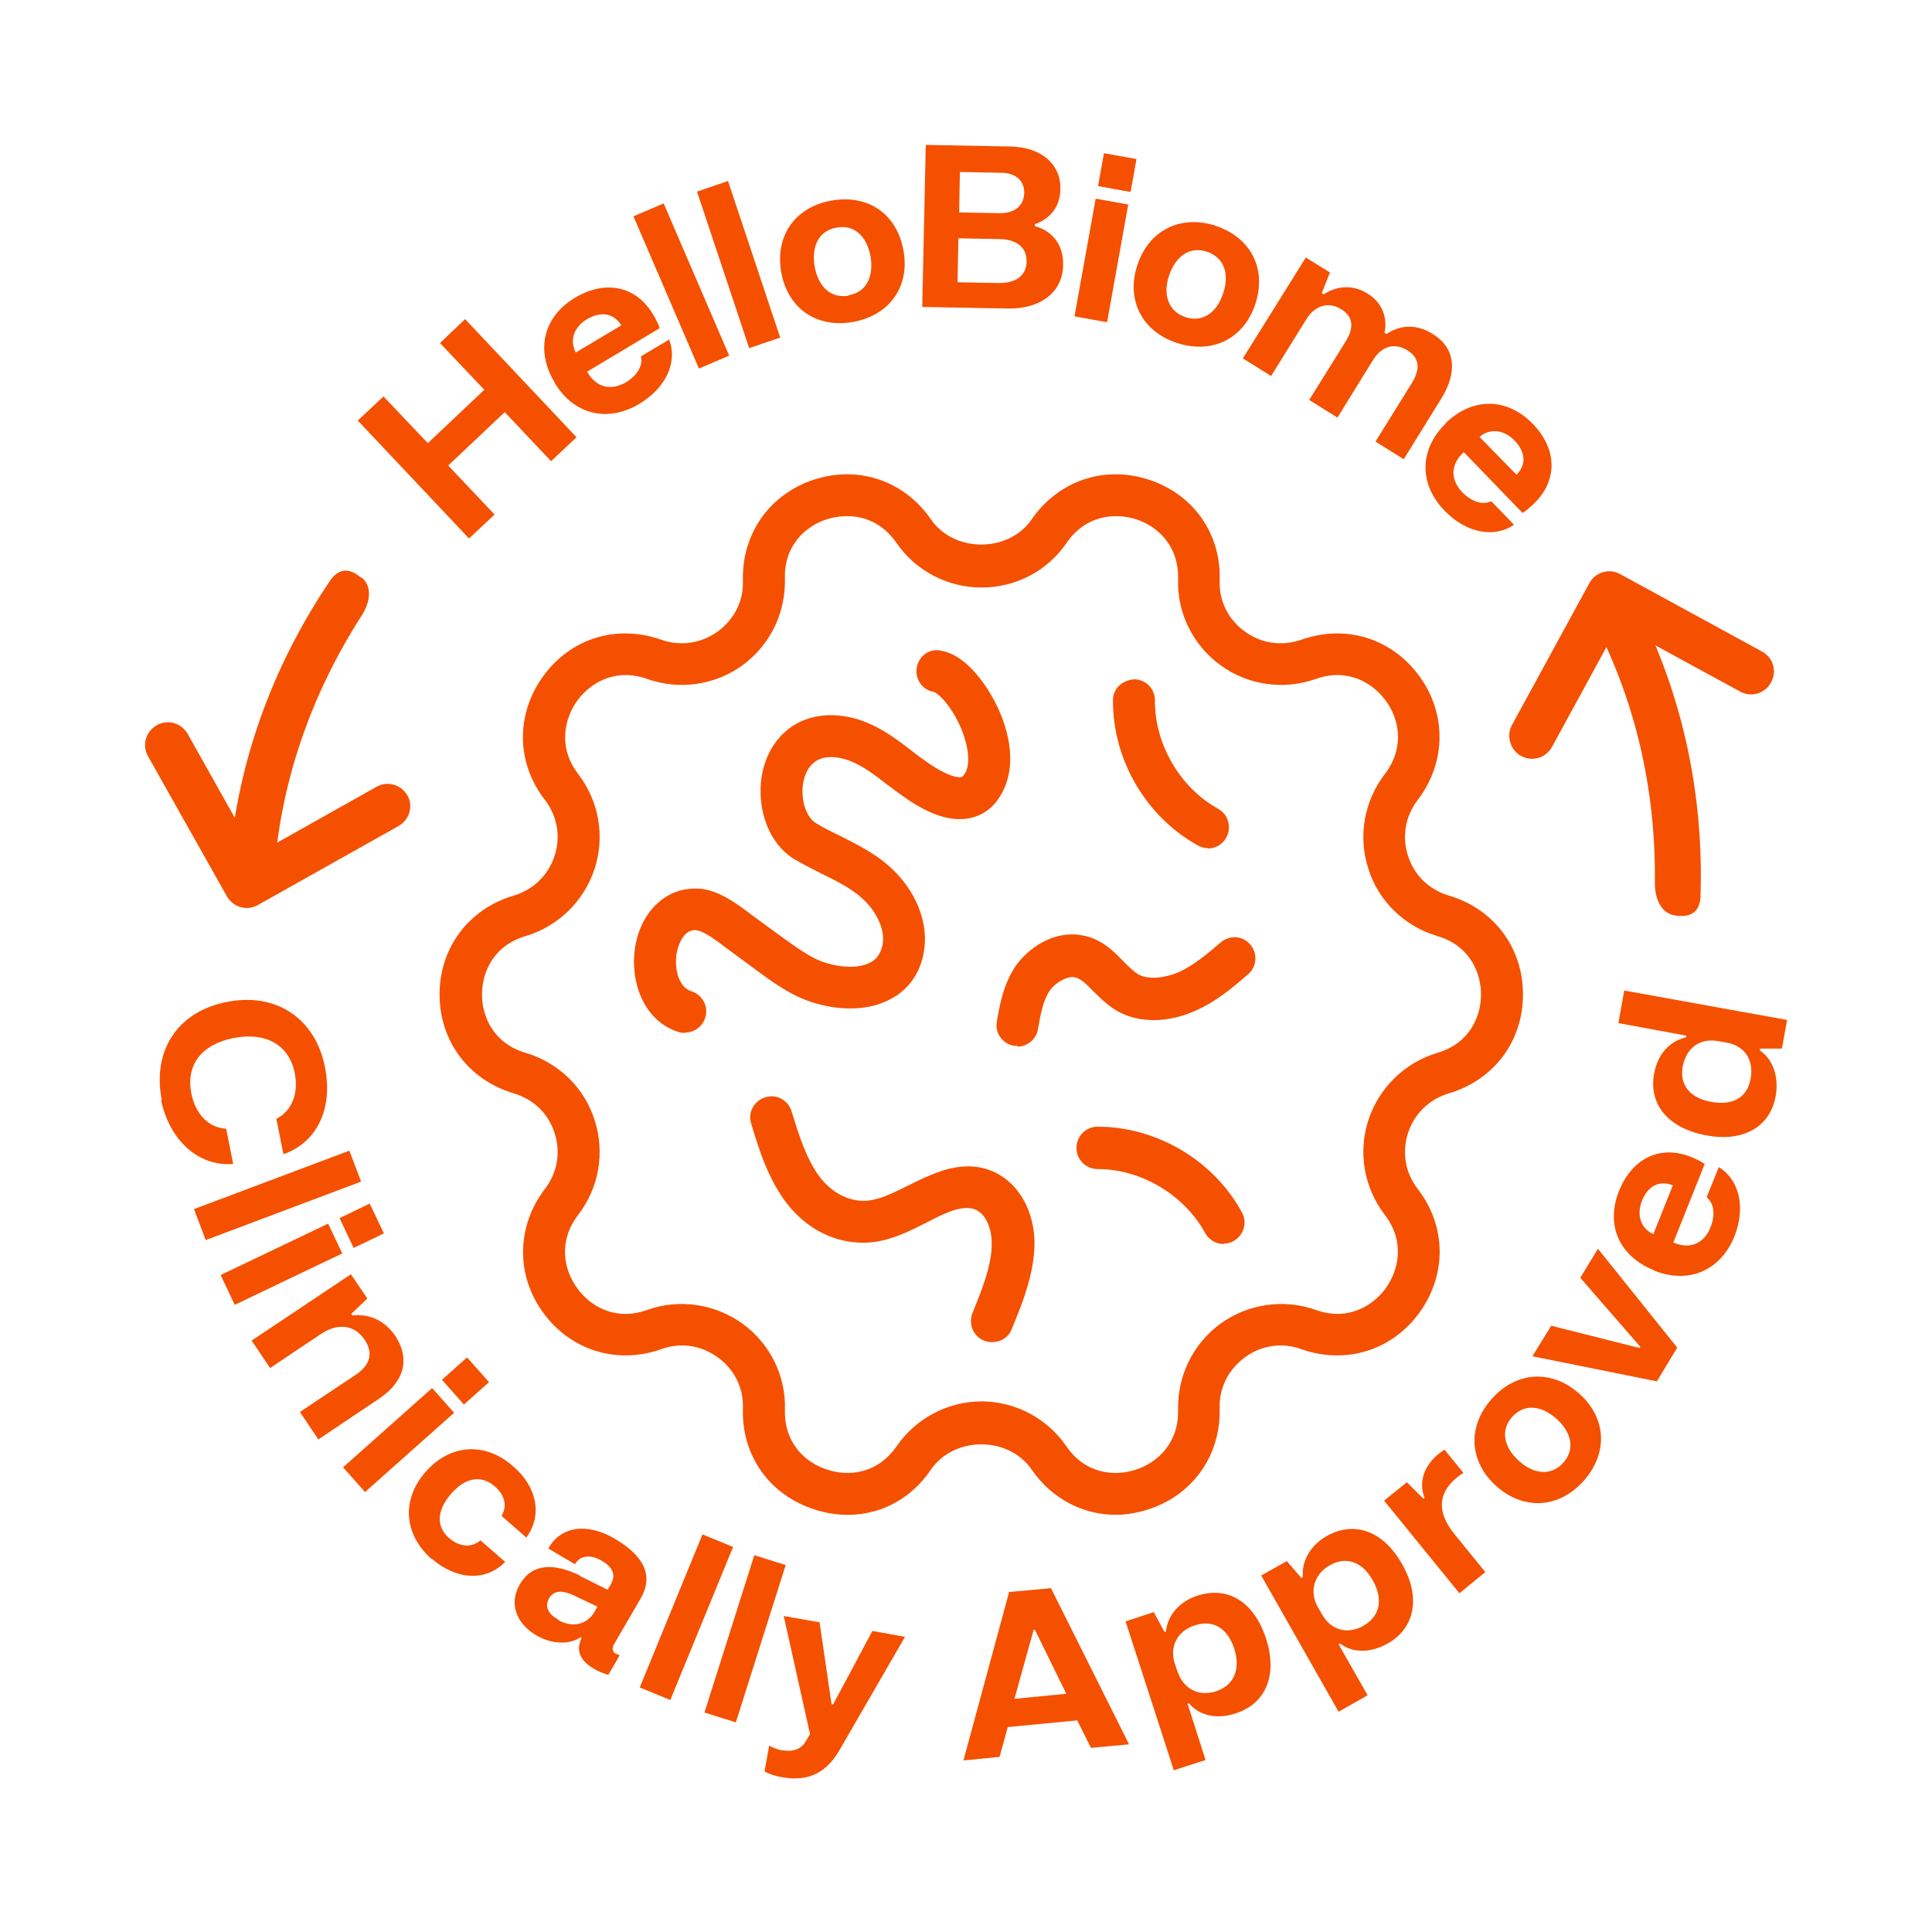 <svg xmlns="http://www.w3.org/2000/svg" fill="none" viewBox="0 0 40 40" height="40" width="40">
<path fill="#F55000" d="M23.099 31.362C22.417 31.362 21.775 31.029 21.361 30.428C20.881 29.729 19.752 29.729 19.273 30.428C18.729 31.232 17.786 31.557 16.852 31.248C15.926 30.948 15.349 30.127 15.381 29.16C15.398 28.738 15.203 28.348 14.861 28.104C14.52 27.852 14.09 27.787 13.691 27.933C12.773 28.258 11.815 27.958 11.246 27.178C10.677 26.398 10.694 25.391 11.279 24.619C11.539 24.286 11.612 23.855 11.482 23.457C11.352 23.051 11.043 22.758 10.637 22.637C9.702 22.36 9.101 21.556 9.101 20.589C9.101 19.622 9.702 18.818 10.637 18.542C11.043 18.42 11.352 18.119 11.482 17.721C11.612 17.315 11.539 16.893 11.279 16.559C10.685 15.788 10.677 14.788 11.246 14C11.815 13.212 12.773 12.92 13.691 13.245C14.082 13.383 14.512 13.326 14.861 13.074C15.203 12.822 15.398 12.441 15.381 12.018C15.357 11.051 15.934 10.231 16.852 9.93C17.778 9.63 18.72 9.954 19.273 10.751C19.752 11.449 20.881 11.449 21.361 10.751C21.913 9.954 22.856 9.63 23.782 9.93C24.708 10.231 25.285 11.051 25.252 12.018C25.236 12.441 25.431 12.831 25.772 13.074C26.113 13.326 26.544 13.383 26.942 13.245C27.86 12.92 28.811 13.212 29.387 14C29.956 14.78 29.94 15.788 29.355 16.559C29.095 16.893 29.022 17.323 29.152 17.721C29.282 18.128 29.591 18.42 29.997 18.542C30.931 18.818 31.532 19.622 31.532 20.589C31.532 21.556 30.931 22.36 29.997 22.637C29.591 22.758 29.282 23.059 29.152 23.457C29.022 23.863 29.095 24.286 29.355 24.619C29.948 25.391 29.956 26.39 29.387 27.178C28.819 27.958 27.868 28.258 26.942 27.933C26.544 27.787 26.113 27.852 25.772 28.104C25.431 28.356 25.236 28.738 25.252 29.16C25.277 30.127 24.7 30.948 23.782 31.248C23.554 31.321 23.327 31.362 23.099 31.362ZM20.313 29.014C21.02 29.014 21.678 29.363 22.076 29.94C22.466 30.517 23.075 30.574 23.514 30.428C23.952 30.29 24.407 29.883 24.391 29.193C24.375 28.486 24.7 27.82 25.269 27.405C25.845 26.991 26.585 26.885 27.243 27.121C27.901 27.357 28.421 27.04 28.689 26.674C28.957 26.3 29.095 25.707 28.673 25.155C28.242 24.594 28.112 23.863 28.331 23.189C28.551 22.523 29.079 22.003 29.753 21.8C30.427 21.605 30.663 21.044 30.663 20.589C30.663 20.134 30.427 19.574 29.753 19.379C29.079 19.175 28.543 18.664 28.331 17.989C28.112 17.315 28.242 16.584 28.673 16.023C29.095 15.471 28.965 14.878 28.689 14.504C28.421 14.139 27.901 13.822 27.243 14.057C26.577 14.293 25.837 14.187 25.269 13.773C24.7 13.359 24.367 12.692 24.391 11.986C24.407 11.287 23.952 10.889 23.522 10.751C23.083 10.613 22.482 10.661 22.084 11.238C21.686 11.823 21.028 12.164 20.321 12.164C19.614 12.164 18.956 11.815 18.558 11.238C18.16 10.661 17.559 10.613 17.12 10.751C16.681 10.889 16.226 11.295 16.251 11.986C16.267 12.692 15.942 13.359 15.373 13.773C14.805 14.187 14.065 14.293 13.399 14.057C12.741 13.822 12.221 14.139 11.953 14.504C11.685 14.878 11.547 15.471 11.969 16.023C12.4 16.584 12.53 17.315 12.31 17.989C12.091 18.656 11.563 19.175 10.889 19.379C10.214 19.574 9.979 20.134 9.979 20.589C9.979 21.044 10.214 21.605 10.889 21.8C11.563 22.003 12.099 22.515 12.31 23.189C12.53 23.863 12.4 24.594 11.969 25.155C11.547 25.707 11.677 26.3 11.953 26.674C12.221 27.048 12.749 27.357 13.399 27.121C14.057 26.885 14.796 26.991 15.373 27.405C15.942 27.82 16.275 28.486 16.251 29.193C16.234 29.891 16.689 30.29 17.128 30.428C17.567 30.574 18.168 30.517 18.566 29.94C18.964 29.363 19.622 29.014 20.329 29.014H20.313Z"></path>
<path fill="#F55000" d="M14.187 21.385C14.146 21.385 14.106 21.385 14.057 21.369C13.318 21.142 13.041 20.313 13.147 19.622C13.261 18.891 13.765 18.396 14.39 18.396H14.415C14.845 18.396 15.259 18.712 15.56 18.94L16.015 19.273C16.275 19.46 16.527 19.655 16.803 19.809C17.136 19.996 17.68 20.094 17.997 19.939C18.152 19.866 18.233 19.744 18.274 19.557C18.322 19.289 18.192 18.956 17.941 18.688C17.689 18.42 17.355 18.258 17.006 18.087C16.828 17.997 16.641 17.9 16.454 17.794C16.031 17.543 15.763 17.023 15.747 16.43C15.731 15.845 15.974 15.325 16.397 15.04C16.844 14.74 17.461 14.732 18.038 15C18.355 15.146 18.623 15.349 18.875 15.544C18.964 15.617 19.062 15.69 19.159 15.755C19.671 16.121 19.874 16.096 19.907 16.088C19.939 16.08 19.971 16.023 19.996 15.983C20.093 15.771 20.045 15.406 19.874 15.024C19.671 14.577 19.411 14.342 19.33 14.325C19.094 14.285 18.94 14.057 18.98 13.822C19.021 13.586 19.24 13.415 19.484 13.472C20.053 13.57 20.467 14.285 20.581 14.496C20.752 14.813 21.109 15.633 20.784 16.34C20.605 16.73 20.329 16.876 20.134 16.925C19.598 17.071 19.037 16.73 18.663 16.462C18.558 16.389 18.46 16.308 18.355 16.235C18.127 16.056 17.908 15.893 17.68 15.788C17.453 15.682 17.112 15.609 16.884 15.763C16.714 15.877 16.608 16.121 16.616 16.405C16.616 16.689 16.738 16.958 16.901 17.047C17.063 17.145 17.226 17.226 17.396 17.307C17.794 17.51 18.217 17.713 18.566 18.087C19.013 18.558 19.224 19.167 19.127 19.712C19.045 20.183 18.777 20.532 18.371 20.719C17.737 21.02 16.909 20.857 16.381 20.565C16.064 20.394 15.779 20.175 15.495 19.964L15.04 19.631C14.878 19.509 14.577 19.265 14.39 19.257C14.098 19.257 14.017 19.695 14.008 19.744C13.96 20.061 14.049 20.443 14.317 20.524C14.544 20.597 14.675 20.841 14.601 21.069C14.544 21.255 14.374 21.377 14.187 21.377V21.385Z"></path>
<path fill="#F55000" d="M25.009 17.559C24.936 17.559 24.862 17.543 24.797 17.502C23.725 16.909 23.034 15.723 23.043 14.496C23.043 14.252 23.238 14.082 23.481 14.065C23.725 14.065 23.912 14.26 23.912 14.504C23.904 15.406 24.432 16.308 25.22 16.746C25.431 16.86 25.504 17.128 25.39 17.339C25.309 17.486 25.163 17.567 25.009 17.567V17.559Z"></path>
<path fill="#F55000" d="M25.334 25.756C25.179 25.756 25.033 25.675 24.952 25.529C24.521 24.741 23.628 24.204 22.726 24.204C22.482 24.204 22.287 24.009 22.287 23.766C22.287 23.522 22.482 23.327 22.726 23.327C23.952 23.327 25.13 24.026 25.715 25.106C25.829 25.317 25.748 25.577 25.545 25.691C25.48 25.732 25.407 25.748 25.334 25.748V25.756Z"></path>
<path fill="#F55000" d="M21.068 21.653C21.068 21.653 21.02 21.653 20.995 21.653C20.76 21.613 20.597 21.393 20.638 21.158C20.695 20.817 20.768 20.394 21.02 20.012C21.288 19.622 21.816 19.265 22.384 19.362C22.799 19.427 23.059 19.695 23.262 19.907C23.376 20.02 23.481 20.126 23.587 20.183C23.782 20.28 24.09 20.256 24.391 20.134C24.716 19.988 25 19.744 25.277 19.509C25.463 19.354 25.732 19.37 25.886 19.557C26.04 19.736 26.024 20.012 25.845 20.167C25.537 20.435 25.187 20.735 24.741 20.93C24.196 21.174 23.619 21.182 23.189 20.963C22.961 20.849 22.791 20.67 22.636 20.524C22.474 20.354 22.36 20.248 22.238 20.232C22.108 20.207 21.864 20.329 21.735 20.508C21.588 20.727 21.54 21.02 21.491 21.304C21.458 21.515 21.271 21.67 21.06 21.67L21.068 21.653Z"></path>
<path fill="#F55000" d="M20.532 27.787C20.475 27.787 20.418 27.779 20.37 27.755C20.15 27.665 20.045 27.413 20.134 27.186C20.321 26.723 20.54 26.195 20.532 25.732C20.532 25.407 20.386 25.058 20.102 25.017C19.833 24.976 19.517 25.139 19.175 25.317C18.867 25.472 18.542 25.634 18.192 25.699C17.485 25.829 16.779 25.537 16.299 24.927C15.909 24.424 15.714 23.806 15.552 23.262C15.479 23.035 15.609 22.791 15.844 22.718C16.08 22.645 16.316 22.775 16.389 23.01C16.543 23.506 16.698 24.018 16.99 24.391C17.266 24.741 17.672 24.919 18.046 24.846C18.282 24.806 18.534 24.676 18.802 24.546C19.232 24.334 19.72 24.083 20.248 24.164C20.93 24.269 21.41 24.911 21.418 25.732C21.418 26.374 21.158 27.007 20.946 27.519C20.881 27.69 20.719 27.787 20.548 27.787H20.532Z"></path>
<path fill="#F55000" d="M7.411 8.703L7.94 8.208L8.858 9.175L10.027 8.07L9.109 7.103L9.629 6.607L11.937 9.053L11.409 9.548L10.45 8.533L9.28 9.638L10.239 10.653L9.711 11.149L7.403 8.703H7.411Z"></path>
<path fill="#F55000" d="M11.482 7.915C11.075 7.241 11.262 6.542 11.912 6.16C12.546 5.787 13.171 5.925 13.521 6.51C13.578 6.607 13.635 6.721 13.659 6.794L12.156 7.696C12.343 8.029 12.652 8.094 12.96 7.915C13.204 7.769 13.318 7.55 13.269 7.379L13.854 7.03C14.033 7.501 13.789 8.029 13.236 8.362C12.579 8.752 11.88 8.59 11.482 7.923V7.915ZM12.863 6.737C12.709 6.485 12.448 6.437 12.156 6.607C11.88 6.77 11.79 7.046 11.92 7.298L12.863 6.737Z"></path>
<path fill="#F55000" d="M13.115 4.479L13.74 4.211L15.097 7.363L14.471 7.631L13.115 4.479Z"></path>
<path fill="#F55000" d="M14.431 3.967L15.073 3.748L16.153 6.989L15.511 7.208L14.431 3.967Z"></path>
<path fill="#F55000" d="M17.209 4.154C17.973 4.016 18.566 4.43 18.704 5.177C18.842 5.917 18.436 6.518 17.672 6.664C16.917 6.802 16.316 6.396 16.177 5.649C16.039 4.901 16.446 4.292 17.209 4.154ZM17.575 6.112C17.941 6.047 18.095 5.722 18.022 5.299C17.941 4.877 17.672 4.641 17.315 4.714C16.949 4.779 16.795 5.104 16.868 5.527C16.949 5.957 17.217 6.185 17.575 6.12V6.112Z"></path>
<path fill="#F55000" d="M19.167 3L20.922 3.033C21.564 3.049 21.962 3.398 21.954 3.91C21.954 4.259 21.759 4.527 21.426 4.641V4.682C21.832 4.796 22.019 5.112 22.011 5.486C22.003 6.047 21.548 6.404 20.849 6.388L19.094 6.355L19.167 2.984V3ZM20.686 5.86C20.995 5.86 21.247 5.738 21.255 5.413C21.255 5.072 20.987 4.958 20.703 4.95L19.842 4.934L19.825 5.844L20.686 5.86ZM20.695 4.414C21.003 4.414 21.198 4.268 21.206 3.991C21.206 3.731 21.02 3.577 20.719 3.577L19.874 3.561L19.858 4.398L20.703 4.414H20.695Z"></path>
<path fill="#F55000" d="M22.685 4.113L23.359 4.235L22.921 6.672L22.246 6.55L22.685 4.113ZM22.856 3.171L23.53 3.293L23.408 3.975L22.734 3.853L22.856 3.171Z"></path>
<path fill="#F55000" d="M25.163 4.674C25.902 4.917 26.227 5.567 25.992 6.29C25.756 7.005 25.114 7.338 24.375 7.103C23.644 6.867 23.311 6.209 23.546 5.494C23.782 4.771 24.432 4.438 25.171 4.674H25.163ZM24.546 6.567C24.895 6.68 25.195 6.477 25.325 6.071C25.463 5.657 25.334 5.324 24.984 5.21C24.635 5.096 24.342 5.299 24.204 5.706C24.066 6.12 24.204 6.453 24.546 6.567Z"></path>
<path fill="#F55000" d="M27.023 5.324L27.535 5.641L27.365 6.071L27.405 6.095C27.714 5.892 28.047 5.909 28.315 6.079C28.616 6.266 28.73 6.567 28.665 6.892L28.705 6.916C29.03 6.697 29.371 6.729 29.664 6.916C30.151 7.217 30.168 7.72 29.843 8.248L29.063 9.508L28.478 9.142L29.225 7.94C29.42 7.631 29.379 7.403 29.144 7.257C28.843 7.07 28.583 7.192 28.413 7.477L27.69 8.646L27.105 8.281L27.86 7.07C28.047 6.77 28.006 6.55 27.771 6.404C27.503 6.234 27.218 6.331 27.048 6.607L26.317 7.785L25.732 7.42L27.04 5.324H27.023Z"></path>
<path fill="#F55000" d="M29.932 8.76C30.492 8.216 31.207 8.232 31.735 8.776C32.247 9.305 32.247 9.946 31.768 10.418C31.687 10.499 31.597 10.572 31.524 10.621L30.306 9.361C30.021 9.621 30.029 9.938 30.281 10.198C30.484 10.401 30.712 10.458 30.874 10.377L31.346 10.864C30.931 11.149 30.354 11.035 29.907 10.572C29.379 10.028 29.379 9.305 29.932 8.768V8.76ZM31.394 9.833C31.605 9.621 31.589 9.361 31.354 9.118C31.134 8.89 30.842 8.866 30.631 9.045L31.394 9.825V9.833Z"></path>
<path fill="#F55000" d="M3.349 22.775C3.146 21.735 3.691 20.939 4.698 20.744C5.713 20.54 6.534 21.085 6.729 22.1C6.9 22.953 6.558 23.66 5.868 23.896L5.722 23.165C6.047 22.994 6.185 22.637 6.103 22.222C5.99 21.637 5.51 21.361 4.836 21.491C4.154 21.629 3.853 22.06 3.959 22.628C4.048 23.083 4.332 23.351 4.682 23.368L4.828 24.099C4.105 24.156 3.504 23.603 3.333 22.766L3.349 22.775Z"></path>
<path fill="#F55000" d="M7.233 23.823L7.476 24.464L4.259 25.675L4.016 25.033L7.233 23.823Z"></path>
<path fill="#F55000" d="M6.794 25.334L7.086 25.951L4.86 27.015L4.568 26.398L6.794 25.334ZM7.655 24.919L7.948 25.537L7.322 25.837L7.03 25.22L7.655 24.919Z"></path>
<path fill="#F55000" d="M7.265 26.382L7.606 26.885L7.273 27.202L7.298 27.235C7.655 27.194 7.972 27.349 8.183 27.657C8.484 28.112 8.394 28.591 7.85 28.957L6.591 29.802L6.209 29.233L7.355 28.47C7.688 28.25 7.72 27.998 7.55 27.738C7.338 27.422 6.989 27.389 6.648 27.617L5.592 28.323L5.21 27.755L7.265 26.382Z"></path>
<path fill="#F55000" d="M8.947 28.738L9.402 29.25L7.558 30.891L7.103 30.379L8.947 28.738ZM9.67 28.104L10.125 28.616L9.605 29.079L9.15 28.567L9.67 28.104Z"></path>
<path fill="#F55000" d="M8.939 32.28C8.362 31.776 8.305 31.053 8.809 30.476C9.313 29.899 10.036 29.843 10.62 30.355C11.116 30.777 11.238 31.37 10.897 31.833L10.385 31.386C10.515 31.159 10.434 30.939 10.247 30.777C9.954 30.517 9.613 30.606 9.337 30.931C9.02 31.297 9.044 31.63 9.304 31.849C9.524 32.036 9.776 32.044 9.946 31.89L10.458 32.337C10.06 32.751 9.443 32.711 8.939 32.272V32.28Z"></path>
<path fill="#F55000" d="M11.993 32.621L12.579 32.914L12.643 32.808C12.765 32.597 12.676 32.442 12.457 32.312C12.221 32.174 12.002 32.207 11.904 32.386L11.352 32.061C11.604 31.598 12.164 31.516 12.741 31.866C13.358 32.231 13.529 32.645 13.261 33.1L12.717 34.035C12.676 34.1 12.66 34.189 12.749 34.238C12.765 34.246 12.806 34.262 12.83 34.27L12.595 34.677C12.481 34.644 12.367 34.595 12.278 34.538C12.002 34.376 11.92 34.157 12.042 33.913L12.018 33.897C11.79 34.059 11.417 34.043 11.1 33.856C10.677 33.604 10.539 33.19 10.759 32.808C11.011 32.369 11.457 32.353 12.01 32.621H11.993ZM11.555 33.539C11.847 33.71 12.156 33.637 12.31 33.369L12.367 33.263L11.888 33.035C11.62 32.906 11.457 32.938 11.368 33.092C11.271 33.263 11.352 33.417 11.555 33.531V33.539Z"></path>
<path fill="#F55000" d="M14.544 31.768L15.178 32.028L13.878 35.197L13.245 34.937L14.544 31.768Z"></path>
<path fill="#F55000" d="M15.617 32.199L16.267 32.402L15.235 35.66L14.585 35.456L15.617 32.199Z"></path>
<path fill="#F55000" d="M16.966 33.572L17.217 35.286H17.25L18.062 33.767L18.737 33.889L17.38 36.236C17.144 36.643 16.795 36.903 16.202 36.797C16.047 36.773 15.909 36.724 15.828 36.675L15.926 36.139C16.007 36.188 16.096 36.22 16.177 36.236C16.478 36.285 16.616 36.18 16.698 36.025L16.771 35.903L16.226 33.458L16.966 33.588V33.572Z"></path>
<path fill="#F55000" d="M20.881 32.962L21.759 32.881L23.376 36.115L22.587 36.188L22.303 35.619L20.865 35.757L20.695 36.375L19.947 36.448L20.89 32.971L20.881 32.962ZM22.076 35.067L21.426 33.742H21.401L21.003 35.172L22.084 35.067H22.076Z"></path>
<path fill="#F55000" d="M23.319 33.564L23.887 33.377L24.107 33.783H24.139C24.172 33.434 24.432 33.149 24.797 33.035C25.431 32.832 25.967 33.174 26.211 33.921C26.463 34.693 26.195 35.278 25.585 35.473C25.171 35.611 24.822 35.505 24.619 35.27H24.586L24.96 36.44L24.302 36.651L23.302 33.564H23.319ZM24.383 34.612C24.497 34.961 24.814 35.132 25.171 35.018C25.569 34.888 25.683 34.538 25.553 34.132C25.407 33.685 25.09 33.531 24.732 33.653C24.375 33.767 24.204 34.1 24.326 34.449L24.383 34.62V34.612Z"></path>
<path fill="#F55000" d="M26.122 32.613L26.642 32.321L26.942 32.67L26.975 32.654C26.942 32.321 27.137 31.988 27.47 31.801C28.047 31.476 28.648 31.703 29.03 32.386C29.428 33.084 29.282 33.718 28.73 34.027C28.356 34.238 27.982 34.214 27.746 34.027L27.714 34.043L28.315 35.099L27.714 35.44L26.113 32.621L26.122 32.613ZM27.373 33.425C27.552 33.75 27.901 33.848 28.226 33.661C28.591 33.45 28.632 33.092 28.421 32.719C28.193 32.312 27.852 32.223 27.527 32.41C27.202 32.597 27.105 32.954 27.283 33.271L27.373 33.425Z"></path>
<path fill="#F55000" d="M28.656 31.069L29.128 30.688L29.469 31.029L29.493 31.013C29.347 30.631 29.526 30.257 29.907 30.013L30.297 30.493C29.786 30.826 29.704 31.256 30.111 31.76L30.752 32.548L30.216 32.987L28.656 31.069Z"></path>
<path fill="#F55000" d="M30.882 28.965C31.394 28.388 32.125 28.348 32.694 28.852C33.255 29.347 33.303 30.078 32.792 30.655C32.28 31.232 31.557 31.273 30.988 30.777C30.419 30.273 30.371 29.542 30.882 28.965ZM32.369 30.281C32.613 30.005 32.54 29.656 32.223 29.372C31.898 29.087 31.549 29.063 31.305 29.339C31.061 29.615 31.134 29.965 31.451 30.249C31.776 30.541 32.133 30.549 32.369 30.281Z"></path>
<path fill="#F55000" d="M32.109 27.446L33.945 27.909L33.962 27.885L32.718 26.455L33.084 25.854L34.725 27.901L34.303 28.6L31.727 28.08L32.117 27.446H32.109Z"></path>
<path fill="#F55000" d="M34.246 26.3C33.515 26.008 33.238 25.35 33.523 24.651C33.799 23.969 34.384 23.701 35.01 23.953C35.115 23.993 35.221 24.05 35.294 24.099L34.644 25.724C34.993 25.878 35.286 25.74 35.416 25.407C35.521 25.139 35.481 24.903 35.334 24.789L35.586 24.164C36.009 24.424 36.147 24.992 35.911 25.594C35.627 26.3 34.969 26.593 34.254 26.309L34.246 26.3ZM34.628 24.538C34.352 24.432 34.116 24.554 33.994 24.863C33.88 25.155 33.97 25.431 34.23 25.553L34.636 24.538H34.628Z"></path>
<path fill="#F55000" d="M36.886 21.71H36.439V21.751C36.724 21.946 36.829 22.32 36.764 22.693C36.651 23.327 36.098 23.652 35.326 23.506C34.53 23.36 34.132 22.856 34.246 22.23C34.327 21.791 34.595 21.548 34.912 21.475V21.442L33.507 21.182L33.628 20.508L37 21.117L36.894 21.702L36.886 21.71ZM35.578 21.556C35.18 21.483 34.912 21.71 34.839 22.076C34.766 22.482 35.01 22.742 35.44 22.815C35.903 22.896 36.179 22.701 36.244 22.336C36.318 21.938 36.114 21.653 35.757 21.588L35.578 21.556Z"></path>
<path fill="#F55000" d="M31.305 15.463C31.232 15.325 31.224 15.154 31.305 15.008L32.905 12.075C33.027 11.847 33.32 11.758 33.547 11.888L36.48 13.489C36.708 13.61 36.797 13.895 36.667 14.13C36.545 14.358 36.252 14.447 36.025 14.317L33.507 12.944L32.133 15.463C32.012 15.69 31.719 15.78 31.492 15.65C31.41 15.609 31.346 15.536 31.305 15.463Z"></path>
<path fill="#F55000" d="M34.693 18.956C34.985 18.997 35.172 18.899 35.205 18.607C35.286 16.446 34.831 14.236 33.718 12.205C33.596 11.977 33.303 11.896 33.076 12.018C32.849 12.14 32.767 12.432 32.889 12.66C33.872 14.447 34.286 16.381 34.262 18.282C34.262 18.282 34.238 18.891 34.693 18.956Z"></path>
<path fill="#F55000" d="M8.492 16.722C8.484 16.876 8.394 17.023 8.248 17.104L5.34 18.737C5.112 18.867 4.828 18.786 4.698 18.558L3.065 15.658C2.935 15.43 3.016 15.146 3.244 15.016C3.471 14.886 3.756 14.967 3.886 15.195L5.291 17.697L7.793 16.291C8.021 16.161 8.305 16.243 8.435 16.47C8.484 16.551 8.5 16.641 8.492 16.73V16.722Z"></path>
<path fill="#F55000" d="M7.476 11.961C7.249 11.766 7.038 11.758 6.859 11.986C5.64 13.773 4.852 15.885 4.722 18.201C4.706 18.461 4.909 18.68 5.169 18.696C5.429 18.712 5.648 18.509 5.665 18.249C5.778 16.218 6.453 14.358 7.485 12.749C7.485 12.749 7.834 12.254 7.485 11.953L7.476 11.961Z"></path>
</svg>
